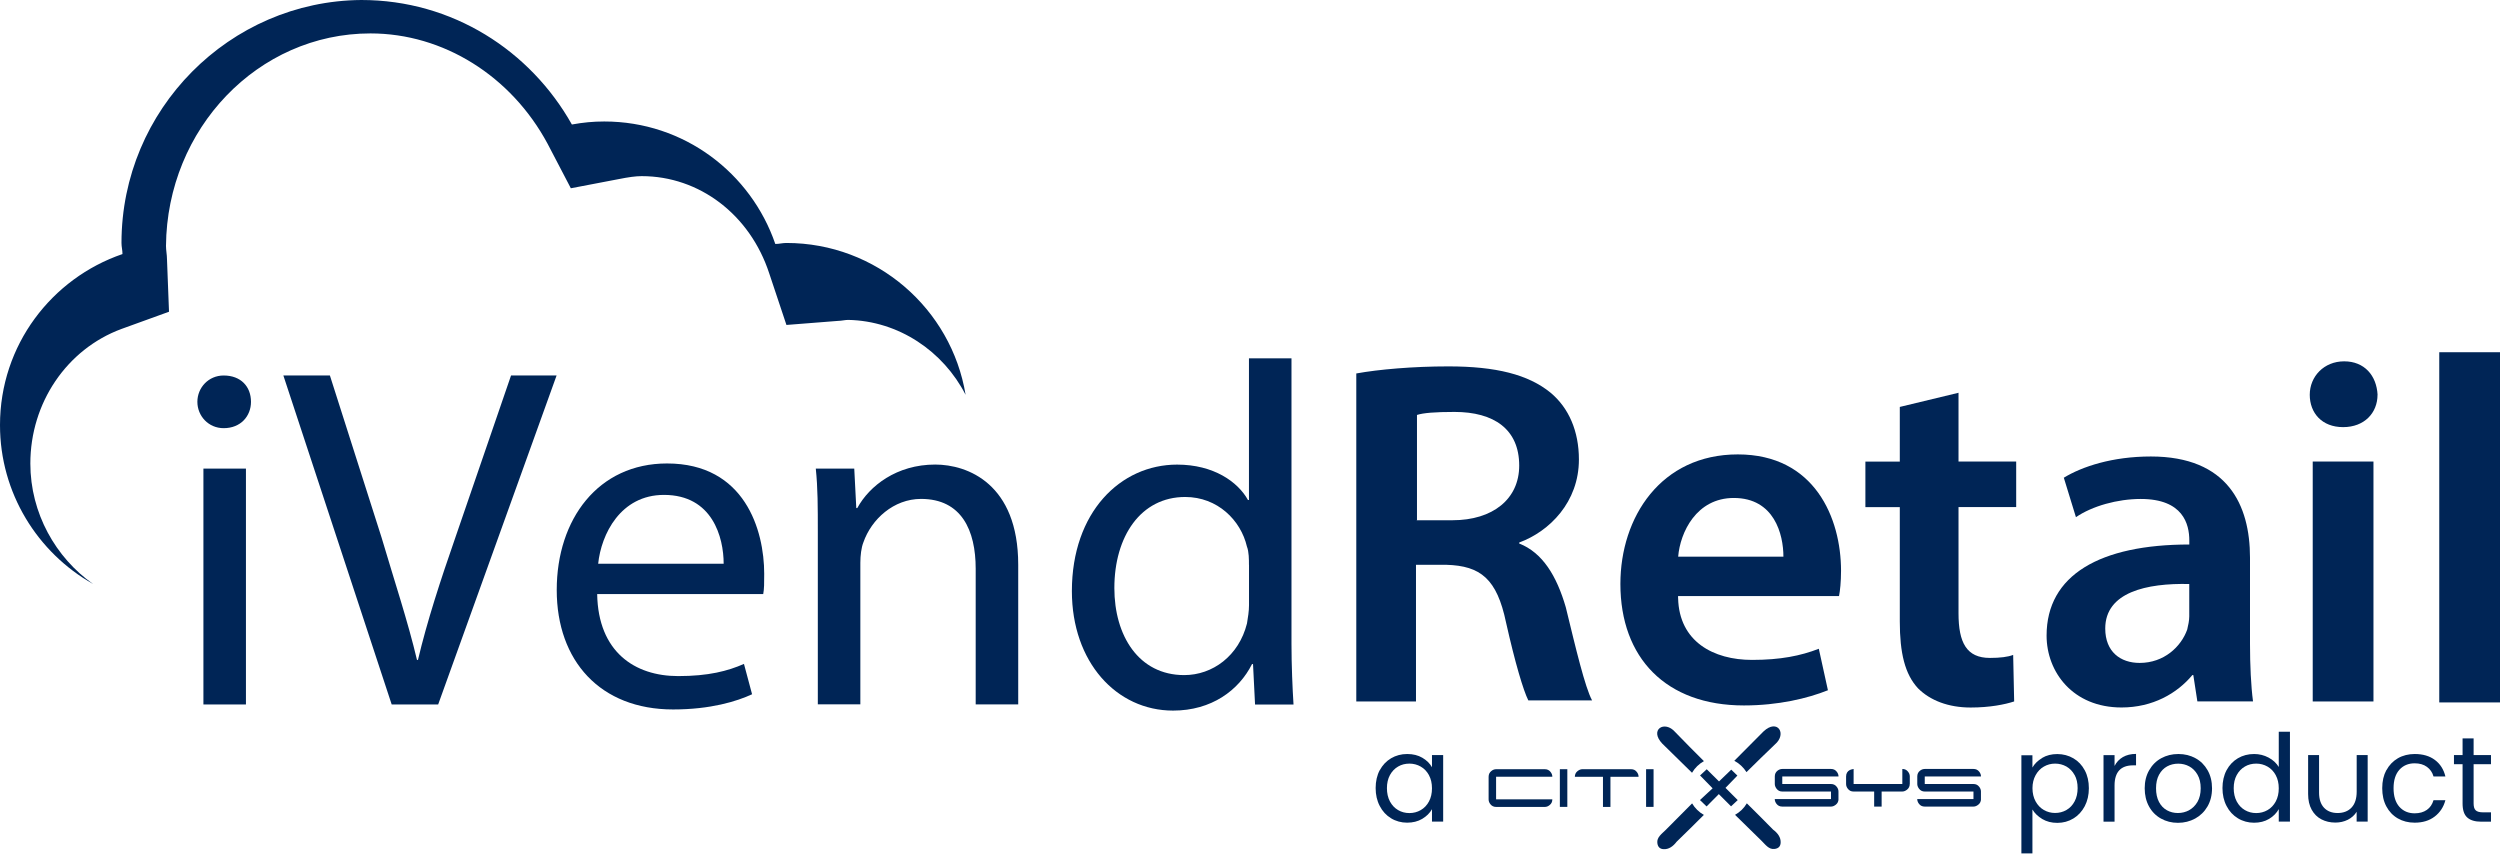 <svg width="505" height="173" viewBox="0 0 505 173" fill="none" xmlns="http://www.w3.org/2000/svg">
<path d="M313.57 161.47C313.57 161.96 313.39 162.34 313.02 162.63C312.72 162.88 312.4 163 312.05 163H302.21C301.74 163 301.35 162.82 301.06 162.45C300.82 162.15 300.7 161.83 300.7 161.49V156.91C300.7 156.42 300.88 156.04 301.25 155.75C301.55 155.5 301.87 155.38 302.22 155.38H312.06C312.55 155.38 312.92 155.56 313.21 155.93C313.45 156.23 313.57 156.55 313.57 156.9H302.21V161.47H313.57Z" fill="#002556"/>
<path d="M316.6 155.38H315.09V162.99H316.6V155.38Z" fill="#002556"/>
<path d="M330.99 156.91H325.31V163H323.8V156.91H318.12C318.12 156.44 318.3 156.04 318.68 155.75C319 155.5 319.32 155.38 319.64 155.38H329.48C329.97 155.38 330.34 155.56 330.63 155.93C330.87 156.23 330.99 156.55 330.99 156.9" fill="#002556"/>
<path d="M334.02 155.38H332.51V162.99H334.02V155.38Z" fill="#002556"/>
<path d="M371.38 161.4C371.38 161.87 371.2 162.27 370.82 162.56C370.5 162.81 370.18 162.93 369.86 162.93H360.02C359.52 162.93 359.14 162.75 358.85 162.37C358.62 162.07 358.5 161.74 358.5 161.41H369.86V159.89H360.02C359.55 159.89 359.16 159.71 358.87 159.33C358.63 159.01 358.51 158.69 358.51 158.37V156.85C358.51 156.35 358.69 155.97 359.06 155.68C359.35 155.45 359.68 155.33 360.03 155.33H369.87C370.36 155.33 370.73 155.51 371.02 155.88C371.26 156.18 371.38 156.5 371.38 156.85H360.02V158.37H369.86C370.35 158.37 370.72 158.55 371.01 158.92C371.25 159.22 371.37 159.54 371.37 159.89V161.41L371.38 161.4Z" fill="#002556"/>
<path d="M385.77 158.36C385.77 158.83 385.59 159.23 385.21 159.52C384.89 159.77 384.57 159.89 384.25 159.89H380.09V162.93H378.58V159.89H374.42C373.93 159.89 373.56 159.71 373.27 159.34C373.03 159.04 372.91 158.72 372.91 158.37V156.85C372.91 156.24 373.17 155.8 373.67 155.54C373.83 155.47 374.08 155.39 374.43 155.33V158.37H384.27V155.33C384.76 155.33 385.13 155.51 385.42 155.88C385.66 156.18 385.78 156.5 385.78 156.85V158.37L385.77 158.36Z" fill="#002556"/>
<path d="M400.16 161.4C400.16 161.87 399.98 162.27 399.6 162.56C399.28 162.81 398.96 162.93 398.64 162.93H388.8C388.3 162.93 387.92 162.75 387.63 162.37C387.4 162.07 387.28 161.74 387.28 161.41H398.64V159.89H388.8C388.33 159.89 387.94 159.71 387.65 159.33C387.41 159.01 387.29 158.69 387.29 158.37V156.85C387.29 156.35 387.47 155.97 387.84 155.68C388.13 155.45 388.46 155.33 388.81 155.33H398.65C399.14 155.33 399.51 155.51 399.8 155.88C400.04 156.18 400.16 156.5 400.16 156.85H388.8V158.37H398.64C399.13 158.37 399.5 158.55 399.79 158.92C400.03 159.22 400.15 159.54 400.15 159.89V161.41L400.16 161.4Z" fill="#002556"/>
<path d="M344.73 162.9L343.39 161.61L345.95 159.24L343.41 156.64L344.76 155.39L347.24 157.85L349.71 155.47L350.95 156.67L348.55 159.15L351.02 161.62L349.67 162.88L347.2 160.41L344.73 162.9Z" fill="#002556"/>
<path d="M341.8 162.29C340.02 164.08 338.24 165.88 336.45 167.67C335.68 168.44 334.65 169.13 334.78 170.27C334.87 171.12 335.33 171.48 336 171.53C337.09 171.61 337.97 170.96 338.68 170.03C340.54 168.23 342.36 166.43 344.18 164.61C343.2 164.06 342.37 163.25 341.81 162.29M356.22 147.76C354.25 149.74 352.29 151.71 350.33 153.68C351.34 154.22 352.19 155.01 352.79 155.97C354.69 154.09 356.6 152.22 358.54 150.37C361.03 148.25 359.07 145.08 356.23 147.75" fill="#002556"/>
<path d="M350.48 164.6C352.26 166.34 354.04 168.09 355.83 169.84C356.61 170.6 357.3 171.63 358.44 171.49C359.29 171.39 359.64 170.94 359.69 170.26C359.76 169.17 359.11 168.29 358.17 167.59C356.41 165.79 354.64 164.03 352.86 162.27C352.3 163.24 351.47 164.04 350.49 164.59M335.78 150.21C337.79 152.18 339.79 154.14 341.79 156.1C342.36 155.12 343.19 154.31 344.19 153.75C342.24 151.81 340.3 149.86 338.39 147.88C336.25 145.41 333.1 147.39 335.78 150.21Z" fill="#002556"/>
<path d="M288.65 156.58C288.24 155.83 287.69 155.25 286.99 154.85C286.29 154.45 285.53 154.25 284.7 154.25C283.87 154.25 283.1 154.44 282.42 154.84C281.73 155.24 281.18 155.81 280.77 156.56C280.36 157.31 280.16 158.2 280.16 159.21C280.16 160.22 280.36 161.13 280.77 161.9C281.18 162.66 281.73 163.24 282.42 163.64C283.1 164.04 283.87 164.24 284.7 164.24C285.53 164.24 286.3 164.04 286.99 163.64C287.69 163.24 288.24 162.66 288.65 161.9C289.06 161.14 289.26 160.25 289.26 159.24C289.26 158.23 289.06 157.34 288.65 156.59M278.71 155.59C279.27 154.55 280.03 153.75 281 153.17C281.97 152.6 283.06 152.31 284.25 152.31C285.44 152.31 286.45 152.56 287.32 153.07C288.19 153.58 288.83 154.22 289.26 154.98V152.52H291.52V165.96H289.26V163.46C288.82 164.24 288.16 164.89 287.29 165.41C286.41 165.93 285.39 166.18 284.23 166.18C283.07 166.18 281.95 165.88 280.99 165.29C280.02 164.7 279.26 163.88 278.71 162.81C278.15 161.75 277.88 160.54 277.88 159.18C277.88 157.82 278.16 156.6 278.71 155.56" fill="#002556"/>
<path d="M419.07 156.56C418.66 155.81 418.11 155.24 417.42 154.84C416.72 154.45 415.96 154.25 415.13 154.25C414.3 154.25 413.56 154.45 412.86 154.85C412.16 155.25 411.61 155.83 411.19 156.59C410.77 157.35 410.56 158.23 410.56 159.22C410.56 160.21 410.77 161.12 411.19 161.88C411.61 162.64 412.16 163.22 412.86 163.62C413.56 164.02 414.31 164.22 415.13 164.22C415.95 164.22 416.73 164.02 417.42 163.62C418.12 163.22 418.67 162.64 419.07 161.88C419.48 161.12 419.68 160.22 419.68 159.19C419.68 158.16 419.48 157.29 419.07 156.54M412.53 153.09C413.4 152.57 414.42 152.32 415.58 152.32C416.74 152.32 417.86 152.61 418.83 153.18C419.8 153.75 420.57 154.56 421.12 155.6C421.68 156.64 421.95 157.85 421.95 159.22C421.95 160.59 421.67 161.79 421.12 162.85C420.56 163.91 419.8 164.74 418.83 165.33C417.86 165.92 416.77 166.22 415.58 166.22C414.39 166.22 413.42 165.96 412.55 165.45C411.68 164.93 411.01 164.29 410.55 163.52V172.38H408.32V152.56H410.55V155.04C410.99 154.27 411.65 153.63 412.53 153.11" fill="#002556"/>
<path d="M428.82 152.93C429.55 152.51 430.43 152.29 431.48 152.29V154.6H430.89C428.39 154.6 427.14 155.96 427.14 158.67V165.98H424.91V152.54H427.14V154.72C427.53 153.95 428.09 153.36 428.82 152.93Z" fill="#002556"/>
<path d="M442.18 163.67C442.88 163.29 443.45 162.73 443.89 161.98C444.32 161.23 444.54 160.32 444.54 159.23C444.54 158.14 444.33 157.24 443.9 156.49C443.47 155.74 442.92 155.18 442.23 154.81C441.55 154.44 440.8 154.26 440 154.26C439.2 154.26 438.43 154.44 437.76 154.81C437.08 155.18 436.54 155.74 436.13 156.49C435.72 157.24 435.52 158.15 435.52 159.23C435.52 160.31 435.72 161.25 436.12 162C436.52 162.75 437.05 163.31 437.73 163.68C438.4 164.05 439.14 164.23 439.94 164.23C440.74 164.23 441.5 164.04 442.2 163.67M436.5 165.34C435.48 164.77 434.67 163.95 434.1 162.9C433.52 161.85 433.23 160.62 433.23 159.23C433.23 157.84 433.53 156.64 434.13 155.59C434.73 154.54 435.54 153.72 436.57 153.16C437.6 152.6 438.75 152.31 440.03 152.31C441.31 152.31 442.46 152.59 443.49 153.16C444.52 153.72 445.33 154.53 445.93 155.58C446.53 156.63 446.83 157.85 446.83 159.24C446.83 160.63 446.52 161.86 445.91 162.91C445.3 163.96 444.46 164.78 443.42 165.35C442.37 165.92 441.21 166.21 439.94 166.21C438.67 166.21 437.54 165.92 436.52 165.35" fill="#002556"/>
<path d="M459.7 156.58C459.29 155.83 458.74 155.25 458.04 154.85C457.34 154.45 456.58 154.25 455.75 154.25C454.92 154.25 454.15 154.44 453.47 154.84C452.78 155.24 452.23 155.81 451.82 156.56C451.41 157.31 451.21 158.2 451.21 159.21C451.21 160.22 451.41 161.13 451.82 161.9C452.23 162.66 452.78 163.24 453.47 163.64C454.15 164.04 454.92 164.24 455.75 164.24C456.58 164.24 457.35 164.04 458.04 163.64C458.74 163.24 459.29 162.66 459.7 161.9C460.11 161.14 460.31 160.25 460.31 159.24C460.31 158.23 460.11 157.34 459.7 156.59M449.76 155.59C450.32 154.55 451.08 153.75 452.05 153.17C453.02 152.6 454.11 152.31 455.33 152.31C456.38 152.31 457.35 152.55 458.25 153.03C459.15 153.51 459.83 154.15 460.31 154.93V147.81H462.57V165.96H460.31V163.44C459.87 164.24 459.22 164.9 458.35 165.42C457.48 165.94 456.47 166.19 455.31 166.19C454.15 166.19 453.03 165.89 452.06 165.3C451.09 164.71 450.32 163.89 449.77 162.82C449.21 161.76 448.94 160.55 448.94 159.19C448.94 157.83 449.22 156.61 449.77 155.57" fill="#002556"/>
<path d="M478.27 152.53V165.97H476.04V163.98C475.62 164.67 475.02 165.2 474.26 165.59C473.5 165.97 472.66 166.16 471.75 166.16C470.7 166.16 469.76 165.94 468.93 165.51C468.1 165.08 467.44 164.43 466.96 163.56C466.48 162.7 466.24 161.64 466.24 160.4V152.52H468.45V160.1C468.45 161.42 468.78 162.44 469.45 163.16C470.12 163.87 471.04 164.23 472.2 164.23C473.36 164.23 474.34 163.86 475.02 163.12C475.71 162.38 476.05 161.31 476.05 159.9V152.52H478.28L478.27 152.53Z" fill="#002556"/>
<path d="M482.05 155.59C482.61 154.55 483.38 153.75 484.37 153.17C485.36 152.6 486.5 152.31 487.77 152.31C489.42 152.31 490.79 152.71 491.85 153.51C492.92 154.31 493.63 155.42 493.97 156.84H491.57C491.34 156.02 490.89 155.38 490.23 154.9C489.57 154.42 488.75 154.19 487.76 154.19C486.49 154.19 485.45 154.63 484.67 155.5C483.89 156.37 483.5 157.62 483.5 159.22C483.5 160.82 483.89 162.09 484.67 162.97C485.46 163.85 486.49 164.29 487.76 164.29C488.74 164.29 489.56 164.06 490.22 163.6C490.88 163.14 491.32 162.49 491.57 161.64H493.97C493.61 163.01 492.89 164.11 491.81 164.94C490.73 165.77 489.38 166.18 487.76 166.18C486.49 166.18 485.35 165.89 484.36 165.32C483.37 164.75 482.6 163.94 482.04 162.89C481.48 161.84 481.21 160.62 481.21 159.21C481.21 157.8 481.49 156.6 482.04 155.57" fill="#002556"/>
<path d="M499.67 154.37V162.3C499.67 162.96 499.81 163.42 500.09 163.68C500.37 163.95 500.85 164.09 501.54 164.09H503.18V165.98H501.17C499.93 165.98 498.99 165.69 498.37 165.12C497.74 164.55 497.44 163.61 497.44 162.3V154.37H495.7V152.53H497.44V149.15H499.67V152.53H503.18V154.37H499.67Z" fill="#002556"/>
<path d="M41.09 94.66H49.68V142.3H41.09V94.66ZM50.7 81.17C50.7 84.03 48.65 86.49 45.18 86.49C42.11 86.49 39.87 84.03 39.87 81.17C39.87 78.31 42.12 75.85 45.18 75.85C48.66 75.85 50.7 78.1 50.7 81.17Z" fill="#002556"/>
<path d="M79.12 142.3L57.24 75.85H66.64L77.07 108.56C79.73 117.55 82.39 125.53 84.23 133.3H84.43C86.27 125.53 88.93 117.35 91.99 108.56L103.23 75.85H112.43L88.51 142.3H79.11H79.12Z" fill="#002556"/>
<path d="M146.18 113.88C146.18 108.56 143.93 99.97 134.12 99.97C125.33 99.97 121.44 107.94 120.83 113.88H146.18ZM120.63 120.01C120.83 131.66 128.19 136.57 136.99 136.57C143.12 136.57 147.01 135.55 150.28 134.11L151.92 140.24C148.85 141.67 143.54 143.31 135.97 143.31C121.25 143.31 112.46 133.5 112.46 119.18C112.46 104.86 120.84 93.62 134.74 93.62C150.48 93.62 154.37 107.12 154.37 115.91C154.37 117.75 154.37 118.98 154.17 120H120.64L120.63 120.01Z" fill="#002556"/>
<path d="M165.2 107.54C165.2 102.43 165.2 98.55 164.79 94.66H172.56L172.97 102.63H173.17C175.62 98.13 181.14 93.84 188.91 93.84C195.45 93.84 205.68 97.72 205.68 114.08V142.29H197.09V114.89C197.09 107.12 194.23 100.78 186.05 100.78C180.53 100.78 176.03 104.87 174.4 109.57C173.99 110.59 173.79 112.23 173.79 113.66V142.28H165.2V107.52V107.54Z" fill="#002556"/>
<path d="M252.29 114.09C252.29 113.07 252.29 111.43 251.88 110.41C250.65 105.1 245.95 100.39 239.41 100.39C230.42 100.39 225.1 108.36 225.1 118.79C225.1 128.4 230.01 136.37 239.21 136.37C244.94 136.37 250.25 132.49 251.89 125.94C252.09 124.71 252.3 123.48 252.3 122.26V114.08L252.29 114.09ZM260.88 72.38V130.04C260.88 134.33 261.08 139.04 261.29 142.31H253.52L253.11 134.14H252.91C250.25 139.45 244.73 143.54 236.96 143.54C225.51 143.54 216.52 133.73 216.52 119.41C216.52 103.46 226.33 93.85 237.78 93.85C245.14 93.85 250.05 97.32 252.09 101H252.29V72.38H260.88Z" fill="#002556"/>
<path d="M286.03 105.09H293.39C301.57 105.09 306.88 100.79 306.88 94.05C306.88 86.69 301.77 83.21 293.8 83.21C289.91 83.21 287.46 83.41 286.23 83.82V105.08H286.03V105.09ZM273.97 75.44C278.47 74.62 285.42 74.01 292.57 74.01C302.18 74.01 308.72 75.65 313.22 79.33C316.9 82.4 318.94 87.1 318.94 92.82C318.94 101.41 313.01 107.34 306.88 109.59V109.79C311.59 111.63 314.45 116.33 316.29 122.67C318.33 131.05 320.17 138.82 321.6 141.48H308.72C307.7 139.43 306.06 133.92 304.22 125.74C302.38 116.95 299.11 114.29 292.16 114.09H286.03V141.69H273.97V75.45V75.44Z" fill="#002556"/>
<path d="M360.25 112.45C360.25 107.95 358.41 100.59 350.23 100.59C342.67 100.59 339.39 107.54 338.99 112.45H360.25ZM338.98 120.83C339.18 129.62 346.14 133.3 353.91 133.3C359.63 133.3 363.72 132.48 367.4 131.05L369.24 139.43C365.15 141.07 359.22 142.5 352.27 142.5C336.52 142.5 327.32 132.89 327.32 117.96C327.32 104.46 335.5 91.79 351.04 91.79C366.58 91.79 371.89 104.67 371.89 115.3C371.89 117.55 371.69 119.39 371.48 120.41H338.97V120.82L338.98 120.83Z" fill="#002556"/>
<path d="M395.62 79.33V93.23H407.27V102.43H395.62V123.9C395.62 129.83 397.26 132.9 401.96 132.9C404.01 132.9 405.64 132.7 406.66 132.29L406.86 141.69C405.02 142.3 401.95 142.92 398.07 142.92C393.57 142.92 389.89 141.49 387.44 139.04C384.78 136.18 383.76 131.88 383.76 125.54V102.44H376.81V93.24H383.76V82.2L395.62 79.34V79.33Z" fill="#002556"/>
<path d="M442.23 117.97C433.64 117.77 425.26 119.61 425.26 126.96C425.26 131.66 428.33 133.91 432.21 133.91C437.12 133.91 440.59 130.64 441.82 127.16C442.02 126.34 442.23 125.32 442.23 124.5V117.96V117.97ZM443.87 141.69L443.05 136.37H442.85C439.78 140.05 434.88 142.91 428.54 142.91C418.73 142.91 413.41 135.76 413.41 128.39C413.41 116.12 424.25 109.99 442.24 109.99V109.17C442.24 105.9 441.01 100.79 432.43 100.79C427.73 100.79 422.62 102.22 419.34 104.47L416.89 96.5C420.57 94.25 426.7 92.21 434.47 92.21C450.01 92.21 454.5 102.02 454.5 112.65V130.03C454.5 134.33 454.7 138.62 455.11 141.68H443.87V141.69Z" fill="#002556"/>
<path d="M467.17 93.23H479.44V141.69H467.17V93.23ZM480.26 79.74C480.26 83.42 477.6 86.28 473.31 86.28C469.02 86.28 466.57 83.42 466.57 79.74C466.57 76.06 469.43 72.99 473.52 72.99C477.61 72.99 480.06 75.85 480.27 79.74" fill="#002556"/>
<path d="M505 71.15H492.73V141.89H505V71.15Z" fill="#002556"/>
<path d="M6.13 93.64C6.13 81.37 13.49 70.54 24.53 66.45L34.14 62.97L33.73 52.34C33.73 51.52 33.53 50.5 33.53 49.68C33.73 25.96 52.13 6.75 74.83 6.75C89.55 6.75 103.25 15.34 110.61 29.03L115.31 38.03L124.92 36.19C126.97 35.78 128.4 35.58 129.62 35.58C141.27 35.58 151.5 43.35 155.38 55.21L158.86 65.64L169.29 64.82C169.9 64.82 170.72 64.62 171.33 64.62C181.55 64.82 190.55 70.96 195.05 79.75C192.19 62.37 177.06 49.08 158.86 49.08C158.04 49.08 157.43 49.28 156.61 49.28C151.7 34.97 138.21 24.54 122.06 24.54C119.81 24.54 117.77 24.74 115.52 25.15C107.13 10.22 91.39 0 72.99 0C46.41 0.2 24.54 22.08 24.54 49.07C24.54 49.89 24.74 50.5 24.74 51.32C10.43 56.22 0 69.72 0 85.87C0 99.57 7.56 111.63 18.81 117.97C11.25 112.65 6.13 103.66 6.13 93.64Z" fill="#002556"/>
</svg>
